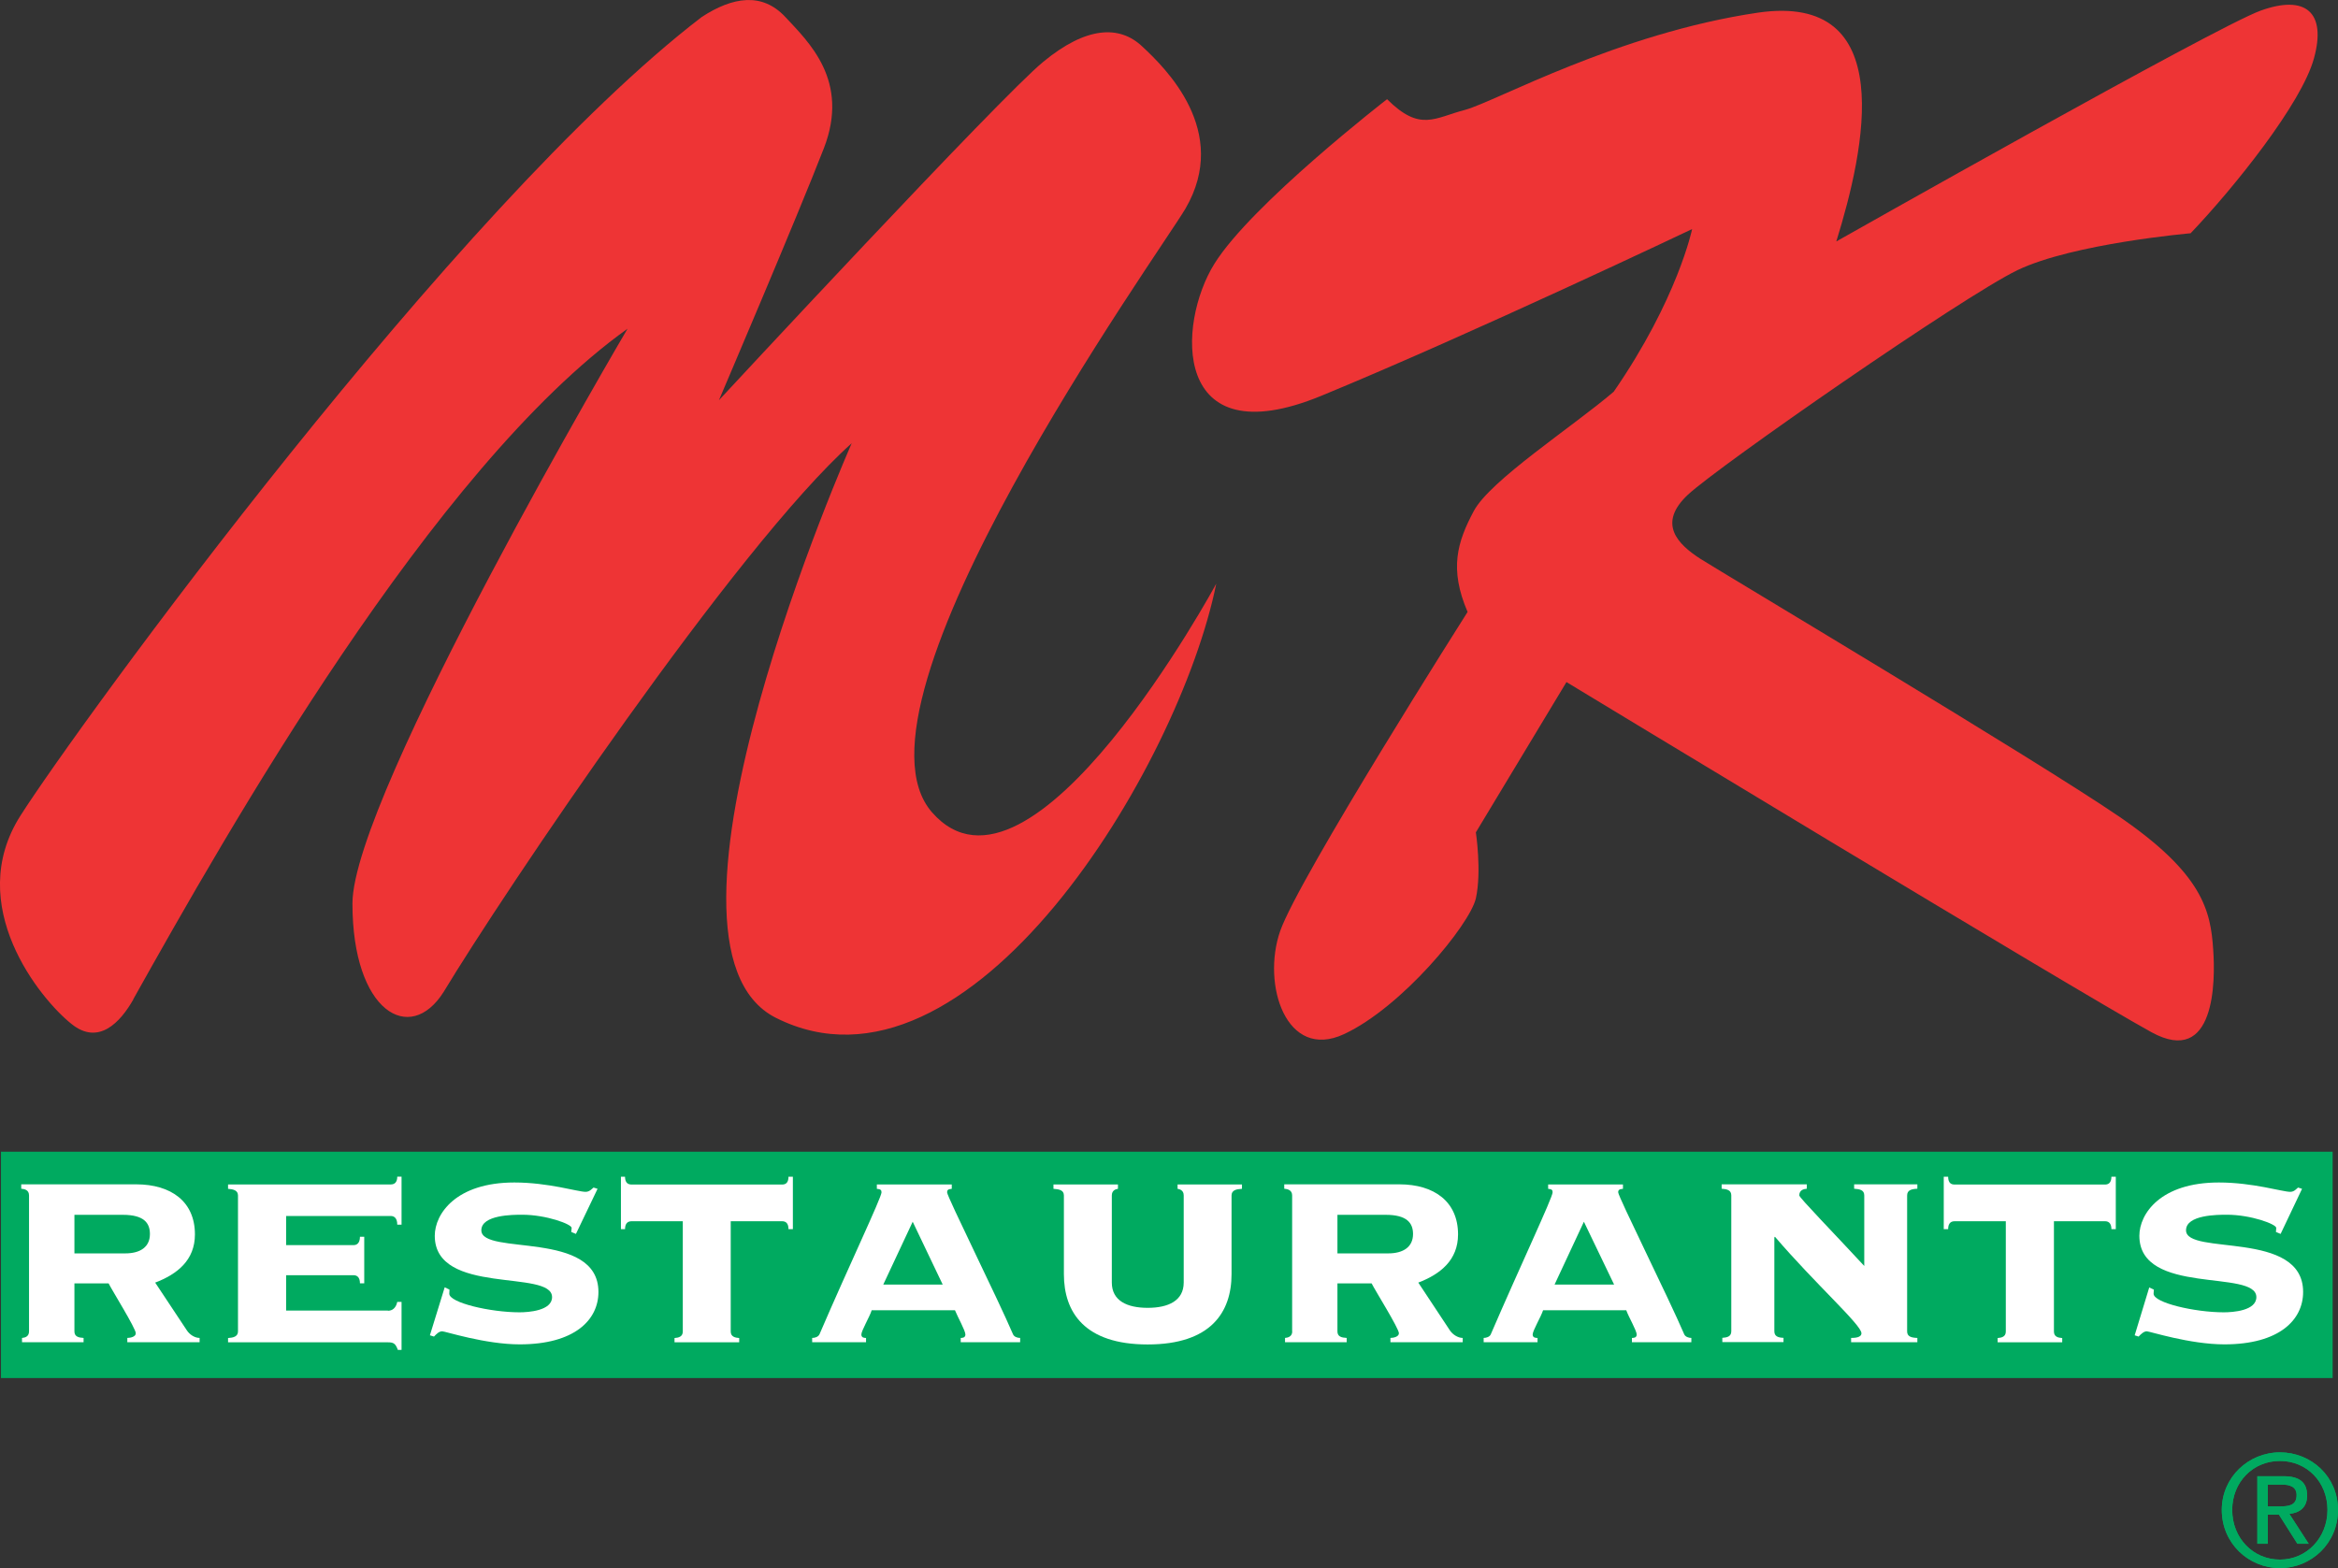 <?xml version="1.0" encoding="UTF-8"?><svg id="b" xmlns="http://www.w3.org/2000/svg" width="240" height="161" viewBox="0 0 240 161"><rect x="0" y="0" width="240" height="161" fill="#333333" stroke="none"/><defs><style>.d{fill:#fff;}.e{fill:#ee3435;}.f{fill:#00aa60;}</style></defs><g id="c"><rect class="f" x=".1" y="118.25" width="239.35" height="23.24"/><path class="f" d="m229.14,155.03c0-2.85,2.12-5.03,4.9-5.03s4.88,2.18,4.88,5.03-2.13,5.1-4.88,5.1-4.9-2.2-4.9-5.1m-1.07,0c0,3.41,2.73,5.97,5.97,5.97s5.96-2.56,5.96-5.97-2.73-5.91-5.96-5.91-5.97,2.56-5.97,5.91m3.65,3.47h1.08v-2.98h1.14l1.89,2.98h1.16l-1.98-3.06c1.02-.12,1.82-.62,1.82-1.89,0-1.34-.77-1.98-2.42-1.98h-2.69v6.93Zm1.08-6.07h1.43c.73,0,1.52.16,1.52,1.08,0,1.1-.87,1.16-1.82,1.16h-1.13v-2.24Z"/><path class="e" d="m13.69,102.61c-1.35,2.38-3.58,4.75-6.34,2.53-3.2-2.53-11.12-12.2-5.24-21.41C7.97,74.53,46.82,21.07,72.04,1.74c3.17-2.06,6.18-2.56,8.57,0,2.36,2.54,6.65,6.51,3.97,13.46-2.71,7-10.78,25.89-10.78,25.89,0,0,28.85-31.11,33.3-34.75,4.43-3.65,7.81-3.76,10.13-1.59,2.39,2.22,9.09,8.72,4.46,16.67-2.7,4.58-35.86,50.73-26.02,61.98,10.19,11.67,29.18-23.47,29.18-23.47-3.81,18.88-25.38,54.56-45.21,44.57-14.95-7.55,7.79-58.99,7.79-58.99-11.9,10.63-35.84,46.3-41.88,56.32-3.47,5.53-9.37,2.04-9.37-9.06s28.24-59.02,28.24-59.02c-19.99,14.29-41.24,51.88-50.74,68.85"/><path class="e" d="m142.39,10.18s-13.94,10.79-17.74,16.92c-3.82,6.13-4.44,19.89,10.98,13.54,15.44-6.36,38.07-17.12,38.07-17.12,0,0-1.48,7.18-8.05,16.7-4.23,3.61-12.68,9.09-14.37,12.26-1.69,3.18-2.53,5.92-.63,10.35,0,0-17.34,27.31-19.24,32.77-1.91,5.5.63,13.33,6.55,10.58,5.92-2.75,12.9-11.21,13.54-13.94.61-2.77,0-6.78,0-6.78l9.3-15.43s52.19,31.63,60.05,35.95c6.57,3.6,6.57-5.3,6.34-8.46-.26-4-1.05-7.81-9.73-13.73-8.67-5.91-40.59-24.94-42.92-26.42-2.32-1.5-4.44-3.61-1.27-6.58,3.17-2.95,28.13-20.29,33.82-23.05,5.71-2.74,17.78-3.79,17.78-3.79,4.43-4.64,11.42-13.34,12.67-17.99,1.28-4.66-.83-6.55-5.48-4.87-4.65,1.68-43.56,23.7-43.56,23.7,2.95-9.5,6.44-25.6-8.05-23.49-14.37,2.12-26.86,9.09-30.02,9.97-3.18.82-4.64,2.31-8.05-1.09"/><path class="d" d="m7.64,124.73h4.97c2.17,0,2.78.84,2.78,1.97,0,1.33-.98,1.99-2.54,1.99h-5.21v-3.96Zm-4.66,11.97c0,.54-.43.65-.72.67v.44h6.32v-.44c-.51-.03-.94-.13-.94-.67v-4.93h3.51c.3.63,2.79,4.62,2.79,5.12,0,.36-.54.48-.87.48v.44h7.42v-.44c-.51,0-1.02-.35-1.29-.75l-3.27-4.93c2.28-.87,4.08-2.31,4.08-4.95,0-3.36-2.43-5.14-6.04-5.14H2.18v.45c.37.03.8.14.8.69v13.95Z"/><path class="d" d="m39.82,134.58c.45,0,.82-.27.96-.91h.44v4.93h-.38c-.24-.66-.44-.78-1.02-.78h-16.41v-.44c.52-.03,1.02-.14,1.02-.68v-13.96c0-.54-.51-.64-1.02-.68v-.45h16.71c.28,0,.66-.12.66-.8h.44v4.93h-.44c0-.74-.38-.89-.66-.89h-10.75v2.99h6.93c.28,0,.65-.15.65-.86h.44v4.78h-.44c0-.69-.37-.83-.65-.83h-6.93v3.63h10.45Z"/><path class="d" d="m45.67,132.18l.47.23c0,.12-.02.23-.02.42,0,.93,4.22,1.91,7.21,1.91.91,0,3.34-.16,3.34-1.56,0-2.9-12.04-.11-12.04-6.3,0-2.25,2.18-5.47,8.17-5.47,3.5,0,6.51.96,7.31.96.42,0,.63-.3.82-.44l.41.13-2.22,4.63-.48-.2c0-.12.04-.27.04-.42,0-.38-2.61-1.35-5.08-1.35-.92,0-4.19,0-4.19,1.6,0,2.63,12.02-.08,12.02,6.33,0,2.88-2.46,5.38-8.08,5.38-3.54,0-7.65-1.34-7.95-1.34-.34,0-.6.28-.85.54l-.42-.13,1.52-4.93Z"/><path class="d" d="m80.29,121.62c.3,0,.65-.12.65-.8h.45v5.38h-.45c0-.68-.35-.81-.65-.81h-5.28v11.32c0,.54.46.64.87.67v.44h-6.64v-.44c.41-.03.85-.13.85-.67v-11.32h-5.26c-.3,0-.67.13-.67.81h-.42v-5.38h.42c0,.68.37.8.67.8h15.45Z"/><path class="d" d="m90.67,131.89l3.02-6.45,3.08,6.45h-6.1Zm14.05,5.92v-.44c-.3,0-.62-.12-.73-.37-1.62-3.78-6.77-14.13-6.77-14.58,0-.24.11-.33.48-.36v-.45h-7.69v.45c.37.03.48.12.48.36,0,.53-3.42,7.71-6.37,14.58-.12.25-.44.37-.75.37v.44h5.53v-.44c-.15,0-.48,0-.48-.35,0-.4.85-1.81,1.06-2.49h8.55c.27.68,1.07,2.09,1.07,2.49,0,.35-.35.35-.48.35v.44h6.11Z"/><path class="d" d="m109.21,122.74c0-.54-.47-.64-1.07-.68v-.45h6.62v.45c-.21.03-.63.14-.63.68v8.94c0,1.87,1.56,2.6,3.68,2.6s3.7-.73,3.7-2.6v-8.94c0-.54-.41-.64-.63-.68v-.45h6.61v.45c-.58.03-1.07.14-1.07.68v8.08c0,3.91-2.13,7.22-8.61,7.22s-8.6-3.31-8.6-7.22v-8.08Z"/><path class="d" d="m137.29,124.73h4.96c2.17,0,2.8.84,2.8,1.97,0,1.33-1,1.99-2.55,1.99h-5.21v-3.96Zm-4.64,11.97c0,.54-.46.65-.74.67v.44h6.33v-.44c-.53-.03-.95-.13-.95-.67v-4.93h3.51c.3.63,2.8,4.62,2.8,5.12,0,.36-.56.48-.87.48v.44h7.42v-.44c-.5,0-1.02-.35-1.3-.75l-3.26-4.93c2.27-.87,4.08-2.31,4.08-4.95,0-3.36-2.44-5.14-6.03-5.14h-11.81v.45c.35.03.81.14.81.69v13.95Z"/><path class="d" d="m159.58,131.89l3.01-6.45,3.1,6.45h-6.11Zm14.04,5.92v-.44c-.28,0-.62-.12-.73-.37-1.62-3.78-6.78-14.13-6.78-14.58,0-.24.11-.33.49-.36v-.45h-7.68v.45c.37.03.46.12.46.36,0,.53-3.39,7.71-6.35,14.58-.1.25-.45.37-.73.37v.44h5.53v-.44c-.16,0-.5,0-.5-.35,0-.4.85-1.81,1.07-2.49h8.54c.24.68,1.07,2.09,1.07,2.49,0,.35-.34.35-.49.35v.44h6.09Z"/><path class="d" d="m195.77,136.7c0,.54.45.65,1.05.67v.44h-6.8v-.44c.36,0,1.06-.03,1.06-.48,0-.86-4.72-5.05-8.88-9.91l-.06.07v9.64c0,.54.43.65.94.67v.44h-6.28v-.44c.48-.03.92-.13.92-.67v-13.95c0-.55-.44-.65-.99-.69v-.45h8.74v.45c-.33.03-.77.14-.77.69,0,.23,3.57,3.89,6.67,7.24v-7.24c0-.55-.44-.65-1.04-.69v-.45h6.49v.45c-.6.03-1.05.14-1.05.69v13.95Z"/><path class="d" d="m216.1,121.62c.27,0,.64-.12.64-.8h.45v5.38h-.45c0-.68-.37-.81-.64-.81h-5.26v11.32c0,.54.42.64.85.67v.44h-6.63v-.44c.41-.03.84-.13.84-.67v-11.32h-5.26c-.3,0-.66.13-.66.81h-.45v-5.38h.45c0,.68.35.8.66.8h15.47Z"/><path class="d" d="m220.61,132.18l.49.23c0,.12-.03.23-.03.42,0,.93,4.22,1.91,7.2,1.91.94,0,3.35-.16,3.35-1.56,0-2.9-12.01-.11-12.01-6.3,0-2.25,2.16-5.47,8.16-5.47,3.5,0,6.52.96,7.33.96.41,0,.62-.3.8-.44l.41.13-2.2,4.63-.48-.2c0-.12.03-.27.03-.42,0-.38-2.6-1.35-5.07-1.35-.94,0-4.19,0-4.19,1.6,0,2.63,12.02-.08,12.02,6.33,0,2.88-2.46,5.38-8.08,5.38-3.55,0-7.67-1.34-7.97-1.34s-.59.28-.84.54l-.4-.13,1.5-4.93Z"/><path class="f" d="m229.14,155.03c0-2.85,2.12-5.03,4.9-5.03s4.88,2.18,4.88,5.03-2.13,5.1-4.88,5.1-4.9-2.2-4.9-5.1m-1.07,0c0,3.41,2.73,5.97,5.97,5.97s5.96-2.56,5.96-5.97-2.73-5.91-5.96-5.91-5.97,2.56-5.97,5.91m3.65,3.47h1.08v-2.98h1.14l1.89,2.98h1.16l-1.98-3.06c1.02-.12,1.82-.62,1.82-1.89,0-1.34-.77-1.98-2.42-1.98h-2.69v6.93Zm1.08-6.07h1.43c.73,0,1.52.16,1.52,1.08,0,1.1-.87,1.16-1.82,1.16h-1.13v-2.24Z"/></g></svg>